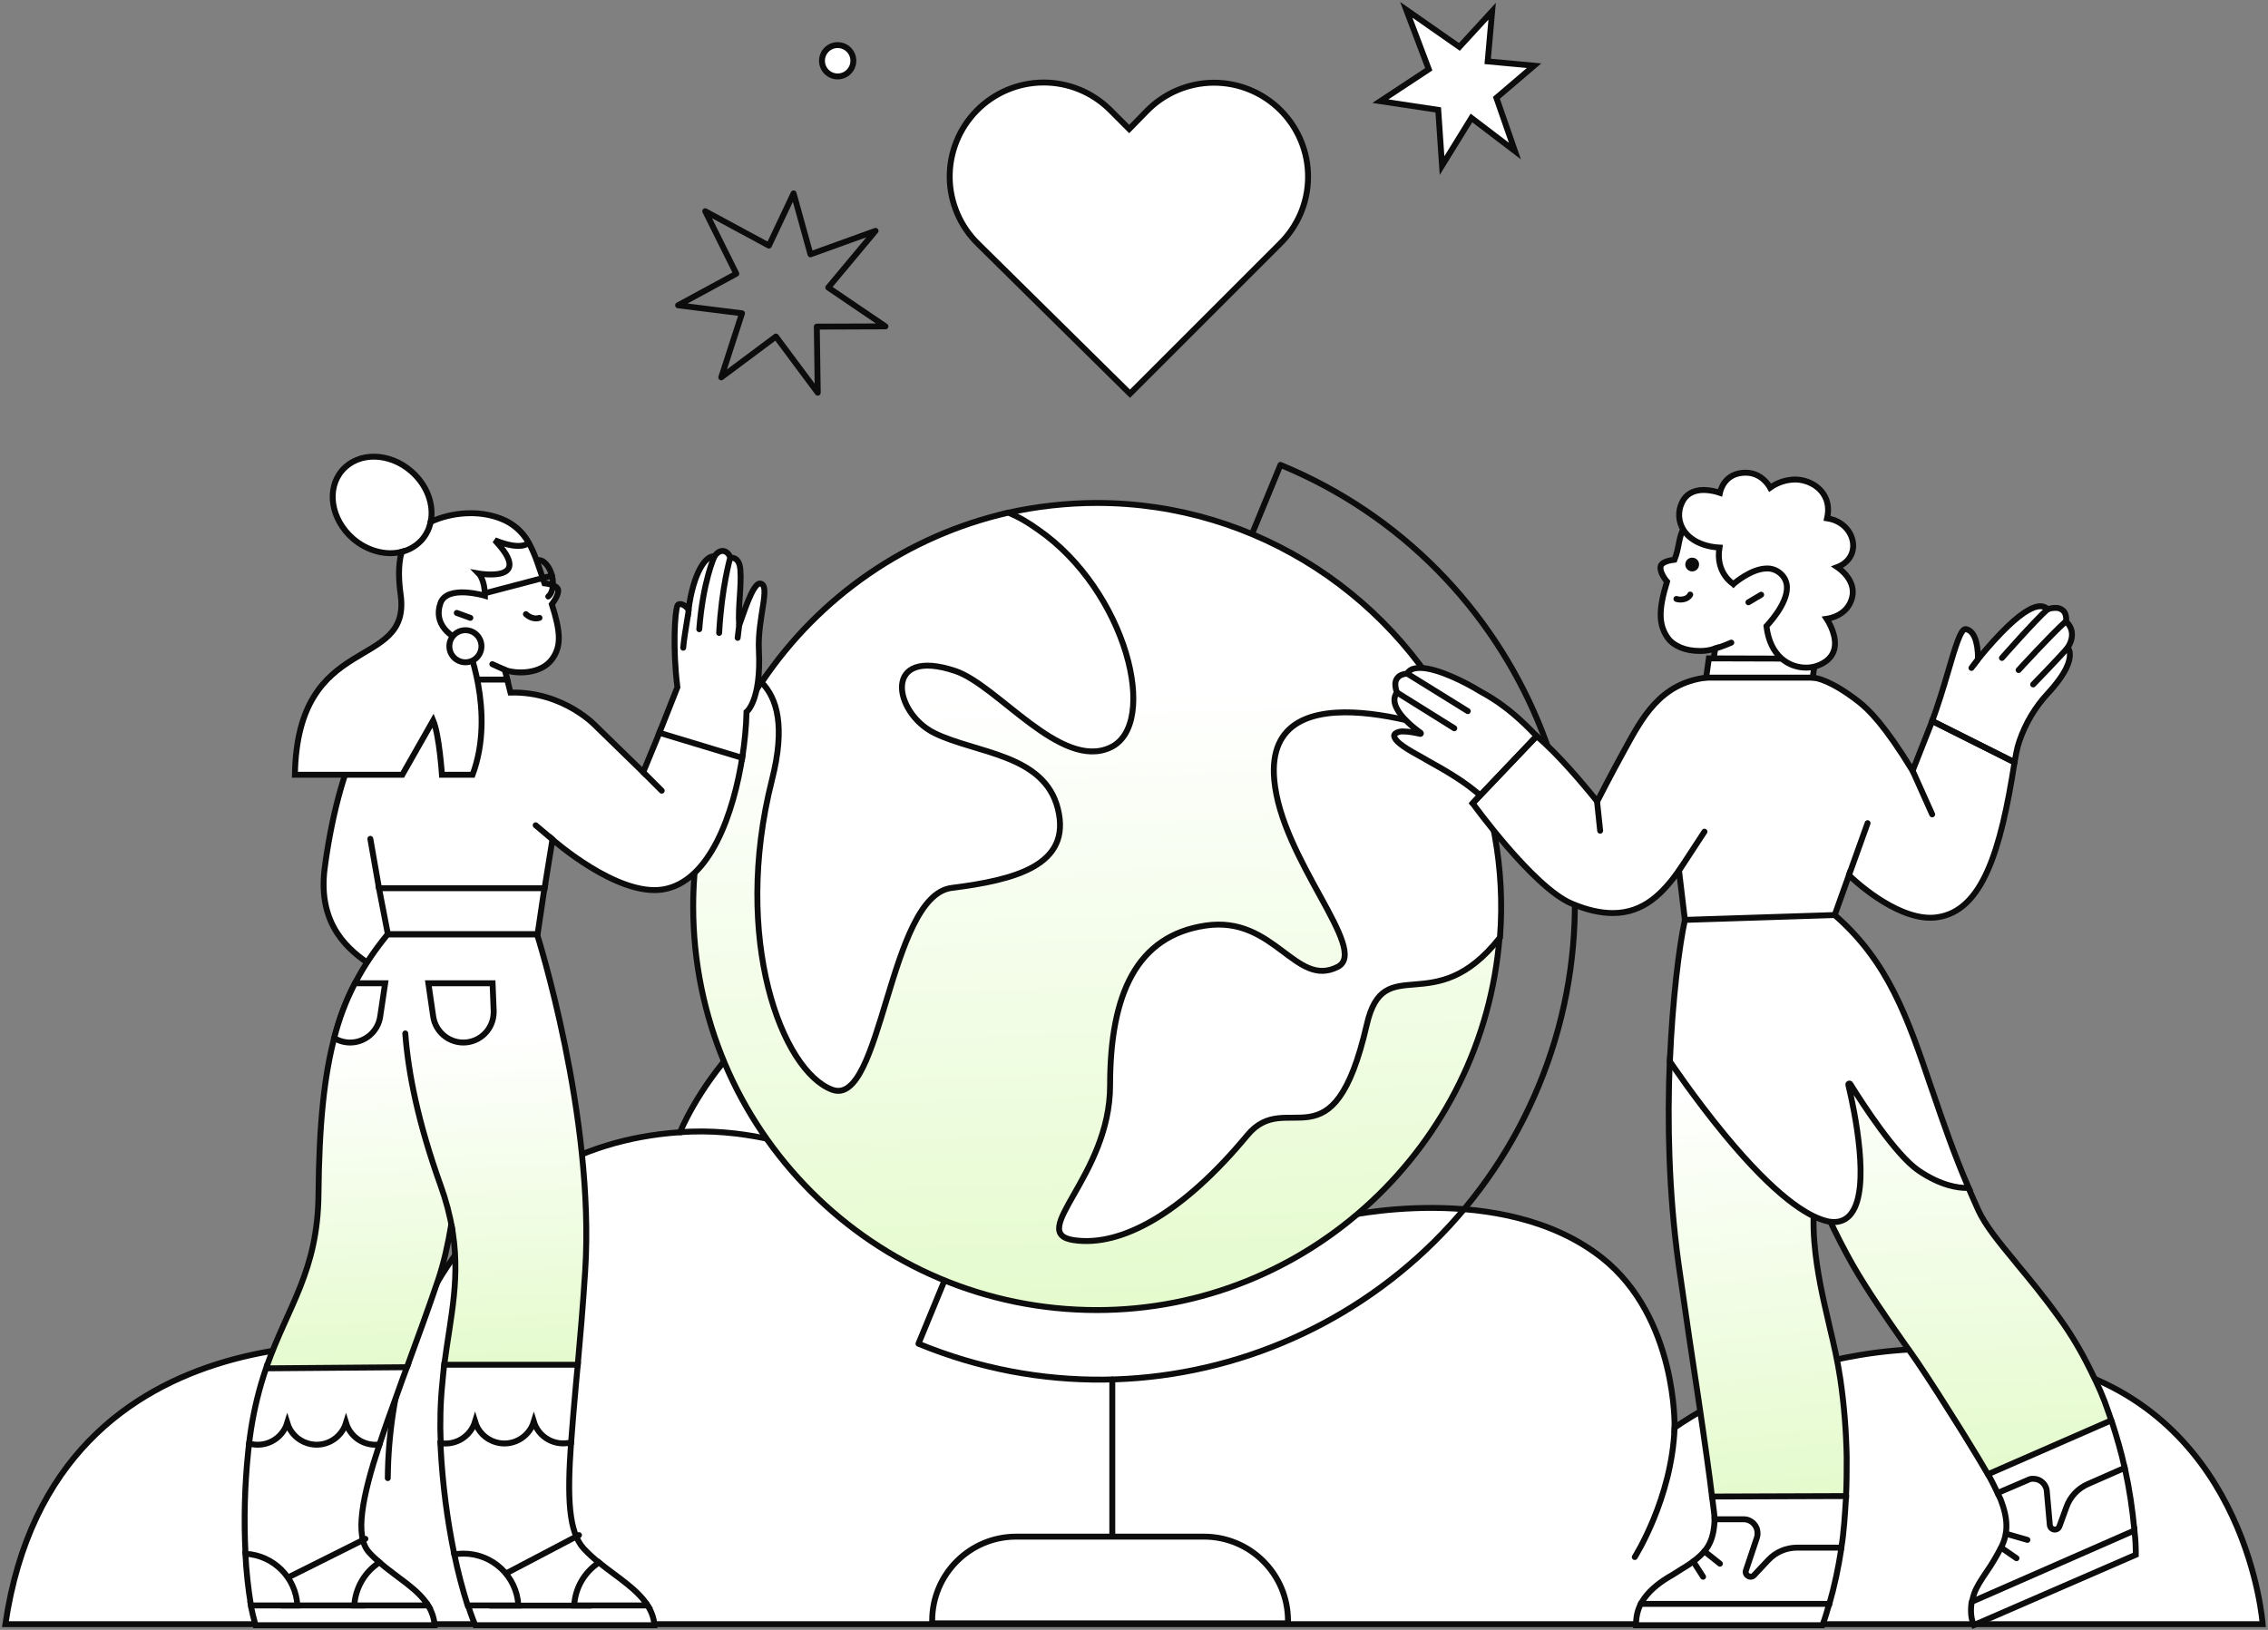 <?xml version="1.0" encoding="UTF-8"?>
<svg xmlns="http://www.w3.org/2000/svg" width="384" height="276" viewBox="0 0 384 276" fill="none">
  <rect x="0" y="0" width="384" height="276" fill="#808080" stroke="none"/>
  <path d="M69.056 228.226C69.056 228.226 78.306 194.235 115.139 191.728C115.139 191.728 126.336 163.477 157.765 161.361C189.192 159.242 213.652 180.25 227.026 206.104C227.026 206.104 254.328 199.642 271.266 213.013C284.026 223.154 283.527 241.766 283.527 241.766C283.527 241.766 312.334 220.424 349.666 231.679C380.701 241.04 383.097 275.031 383.097 275.031H0.912C9.157 218.918 69.056 228.226 69.056 228.226Z" fill="white" stroke="#0C0C0C"></path>
  <path d="M115.139 191.728C125.668 190.891 135.141 194.235 135.141 194.235" stroke="#0C0C0C" stroke-linecap="round" stroke-linejoin="round"></path>
  <path d="M227.026 206.104C211.478 209.28 205.016 213.738 205.016 213.738" stroke="#0C0C0C" stroke-linecap="round" stroke-linejoin="round"></path>
  <path d="M283.527 241.766C283.078 253.746 276.784 263.665 276.784 263.665" stroke="#0C0C0C" stroke-linecap="round" stroke-linejoin="round"></path>
  <path d="M69.056 228.229C66.882 235.363 65.715 242.828 65.657 250.297" stroke="#0C0C0C" stroke-linecap="round" stroke-linejoin="round"></path>
  <path d="M188.326 233.607V267.178" stroke="#0C0C0C" stroke-linecap="round" stroke-linejoin="round"></path>
  <path d="M155.506 227.539C196.567 244.474 243.624 224.841 260.558 183.779C277.493 142.715 257.863 95.659 216.799 78.724L155.506 227.539Z" stroke="#0C0C0C" stroke-linecap="round" stroke-linejoin="round"></path>
  <path d="M185.704 85.168C180.607 85.168 175.439 85.769 170.717 86.816C162.249 88.69 149.285 99.856 149.285 99.856C149.285 99.856 133.926 108.021 128.904 115.515C121.637 126.382 117.366 139.495 117.366 153.505C117.366 191.27 147.936 221.843 185.704 221.843C221.595 221.843 251.118 193.895 253.893 158.676C254.042 156.878 254.042 155.38 254.042 153.505C254.042 148.71 248.423 141.067 248.423 141.067C248.423 141.067 249.918 129.529 247.748 124.806C236.881 101.504 213.127 85.168 185.704 85.168Z" fill="url(#paint0_linear_115_14640)" stroke="#0C0C0C"></path>
  <path d="M231.412 173.511C225.716 198.315 217.923 184.079 211.18 192.247C200.316 205.357 189.898 211.203 181.806 210.003C173.714 208.806 187.951 199.213 187.951 183.78C187.951 168.343 192.447 158.45 204.138 156.729C215.826 155.004 219.348 167.443 226.54 163.698C231.86 160.85 216.949 145.563 215.749 132.074C213.878 111.919 246.472 124.431 247.748 124.806C247.748 124.806 247.821 124.806 247.821 124.883C252.693 135.447 254.867 147.062 253.966 158.676C253.966 158.676 253.966 158.676 253.966 158.749C242.8 172.989 234.333 160.773 231.412 173.511Z" fill="white" stroke="#0C0C0C"></path>
  <path d="M170.717 86.815C172.591 87.566 174.163 88.54 175.738 89.663C190.722 100.005 196.418 122.782 187.951 126.604C179.56 130.426 168.992 116.116 161.801 113.64C149.362 109.446 151.233 120.685 158.202 124.131C165.17 127.578 176.785 127.654 179.108 136.946C181.507 146.536 171.84 149.009 161.126 150.358C150.409 151.707 149.362 187.674 140.894 184.527C132.427 181.38 123.883 159.051 130.702 132.074C133.025 122.932 131.526 118.213 128.981 115.591V115.514C138.721 100.979 153.632 90.713 170.717 86.815Z" fill="white" stroke="#0C0C0C"></path>
  <path d="M203.835 260.209H172.066C164.196 260.209 157.829 266.577 157.829 274.446V274.895H218.072V274.446C218.072 266.577 211.705 260.209 203.835 260.209Z" fill="white" stroke="#0C0C0C"></path>
  <path d="M165.612 41.302C164.111 39.842 162.911 38.098 162.087 36.17C161.259 34.245 160.82 32.173 160.795 30.079C160.773 27.982 161.161 25.901 161.94 23.957C162.723 22.013 163.878 20.244 165.345 18.748C166.815 17.249 168.562 16.056 170.491 15.238C172.419 14.42 174.49 13.988 176.587 13.972C178.684 13.956 180.762 14.354 182.703 15.139C184.644 15.929 186.414 17.093 187.903 18.563C187.979 18.64 188.052 18.713 188.126 18.786L191.187 21.847L194.178 18.786C195.648 17.284 197.408 16.084 199.346 15.267C201.283 14.446 203.364 14.016 205.468 14.007C207.574 13.994 209.659 14.401 211.606 15.203C213.553 16.002 215.323 17.182 216.812 18.668C218.298 20.158 219.475 21.924 220.277 23.871C221.079 25.819 221.486 27.906 221.47 30.012C221.461 32.116 221.034 34.197 220.214 36.135C219.389 38.073 218.193 39.829 216.691 41.302L191.32 66.67L165.612 41.302Z" fill="white" stroke="#0C0C0C"></path>
  <path d="M341.081 129.098C341.364 127.686 341.441 126.865 341.902 125.503C342.93 122.502 344.572 119.727 346.729 117.417C349.937 113.926 350.529 111.848 350.452 110.719C350.452 110.334 350.322 109.974 350.093 109.666C351.76 107.021 350.042 105.456 349.835 105.278C349.886 104.453 349.733 103.839 349.373 103.454C349.014 103.095 348.527 102.913 348.012 102.939C347.576 102.939 347.114 103.018 346.704 103.171C346.395 102.837 345.934 102.659 345.472 102.659C343.958 102.659 341.724 104.173 338.796 107.203C336.897 109.153 335.306 111.129 334.921 111.616C334.87 108.511 334.176 106.792 332.843 106.534C332.817 106.534 332.789 106.534 332.763 106.534C331.942 106.534 331.019 109.666 329.762 113.977C328.992 116.596 328.117 119.447 327.144 122.092V122.244L331.277 128.456L340.028 129.687H340.798L341.081 129.098Z" fill="white" stroke="#0C0C0C"></path>
  <path d="M305.709 111.772L306.53 111.718V111.667C307.169 108.278 308.172 103.018 308.633 100.476L308.865 99.168C309.378 96.343 310.173 89.386 306.196 85.845C303.809 83.713 301.06 84.999 297.442 84.999C295.568 84.999 294.311 84.817 292.564 85.511C289.331 86.768 286.661 87.102 284.99 89.67C284.351 90.643 284.246 92.62 283.759 94.083L283.683 94.29L283.504 94.777C282.68 94.879 281.321 95.162 281.166 95.907C280.936 96.829 282.015 98.242 282.244 98.5C280.781 103.248 280.806 105.816 282.375 108.024C283.374 109.408 285.375 110.232 287.765 110.232C288.662 110.258 289.56 110.102 290.409 109.819L290.101 111.772L298.135 117.599L305.709 111.772Z" fill="white" stroke="#0C0C0C"></path>
  <path d="M347.652 259.271C347.706 259.245 347.757 259.22 347.808 259.245C347.833 259.245 347.884 259.245 347.91 259.245C347.935 259.245 347.961 259.245 348.012 259.245C348.448 259.245 349.552 259.579 349.708 259.169L351.015 256.524C351.633 254.857 352.505 255.446 354.147 254.755L358.411 253.931L359.744 248.595C359.127 245.795 358.382 243.281 357.51 240.586C357.51 240.557 357.485 240.531 357.459 240.506L357.176 240.277L336.537 248.748L336.613 249.696C337.412 251.058 337.848 252.111 338.233 252.856L338.411 253.085L338.847 253.161L343.598 252.623C343.802 252.521 343.878 251.879 344.11 251.853L344.623 251.802C345.727 251.802 345.727 252.035 345.806 253.136L346.933 258.373C346.962 258.784 347.216 259.143 347.601 259.271H347.652Z" fill="white" stroke="#0C0C0C"></path>
  <path d="M296.338 267.203C296.621 267.203 296.905 267.101 297.134 266.895L299.549 264.33C300.755 263.019 302.473 262.3 304.246 262.325L311.536 262.685L311.765 262.071C312.204 259.324 312.357 256.706 312.564 253.342L312.357 253.084L291.206 251.417L289.869 253.419C290.127 255.474 290.305 256.655 290.305 257.269L290.846 258.115L295.234 257.527C295.466 257.527 295.67 257.552 295.902 257.628C296.44 257.81 296.879 258.195 297.108 258.682C297.366 259.169 297.392 259.76 297.21 260.298L295.365 265.819C295.234 266.204 295.336 266.64 295.645 266.895C295.826 267.101 296.081 267.178 296.338 267.203Z" fill="white" stroke="#0C0C0C"></path>
  <path d="M261.246 126.044L260.168 124.656C255.035 119.215 251.697 117.726 250.466 116.981C248.308 115.648 243.408 113.105 240.429 113.105C240.095 113.105 239.761 113.131 239.452 113.207C238.94 113.312 238.504 113.618 238.246 114.057C237.912 114.082 237.578 114.159 237.273 114.286C236.604 114.569 236.194 115.237 236.245 115.957C236.27 116.393 236.347 116.854 236.528 117.264C236.245 117.624 236.089 118.06 236.089 118.521C236.118 120.653 239.093 123.065 240.531 124.093C240.633 124.169 240.557 124.322 240.455 124.271C239.659 124.093 238.53 123.861 237.604 123.861C237.193 123.835 236.783 123.912 236.398 124.119C236.219 124.195 236.064 124.376 236.038 124.58C236.169 125.71 238.374 126.941 241.174 128.481L241.559 128.713C244.537 130.381 248.257 132.436 251.006 135.052L251.083 135.132L261.246 126.044Z" fill="white" stroke="#0C0C0C"></path>
  <path d="M286.175 100.683C285.761 101.555 284.479 101.656 283.836 101.424" stroke="#0C0C0C" stroke-linecap="round" stroke-linejoin="round"></path>
  <path d="M286.505 94.93C286.12 94.93 285.84 95.238 285.84 95.598C285.84 95.957 286.145 96.266 286.505 96.266C286.89 96.266 287.173 95.957 287.173 95.598C287.199 95.238 286.89 94.93 286.505 94.93Z" fill="#0C0C0C" stroke="#0C0C0C"></path>
  <path d="M293.131 108.819C293.131 108.819 291.511 109.538 290.41 109.819" stroke="#0C0C0C" stroke-linecap="round" stroke-linejoin="round"></path>
  <path d="M298.187 100.708L296.029 101.99" stroke="#0C0C0C" stroke-linecap="round" stroke-linejoin="round"></path>
  <path d="M309.61 271.747L309.712 271.671C310.61 268.565 311.278 265.38 311.765 262.173V262.071H304.271C302.448 262.071 300.675 262.815 299.418 264.149L297.006 266.717C296.85 266.895 296.647 267 296.414 267C296.363 267 296.313 267 296.287 266.974C296.236 266.974 296.185 266.949 296.134 266.949C295.927 266.869 295.749 266.717 295.644 266.535C295.542 266.332 295.542 266.099 295.619 265.896L297.468 260.375C297.544 260.12 297.595 259.862 297.569 259.605C297.569 258.322 296.519 257.269 295.234 257.269H290.305V257.425C290.127 260.967 289.099 262.456 287.225 263.996C286.455 264.61 285.634 265.176 284.787 265.663C284.3 265.972 283.785 266.281 283.247 266.64C281.09 267.846 279.575 269.078 278.471 270.541C278.242 270.876 277.984 271.261 277.806 271.595L277.831 271.824L309.61 271.722V271.747Z" fill="white" stroke="#0C0C0C"></path>
  <path d="M360.848 261.119L361.386 259.169C361.051 255.576 360.539 252.136 359.769 248.645L359.744 248.566L359.667 248.595L353.481 251.315C351.811 252.06 350.503 253.444 349.886 255.166L348.68 258.475C348.578 258.784 348.295 258.99 347.986 259.016H347.91C347.474 259.016 347.114 258.682 347.063 258.271L346.548 252.496V252.445C346.522 252.213 346.471 252.006 346.369 251.802C346.01 250.956 345.163 250.415 344.266 250.415C343.957 250.389 343.623 250.466 343.34 250.622L338.258 252.804C338.233 252.83 338.207 252.855 338.233 252.881C338.335 253.059 338.592 253.625 338.72 253.88C340.002 257.192 340.028 259.579 338.873 261.915C338.102 263.429 337.231 264.919 336.257 266.306C335.382 267.614 334.663 268.692 334.252 269.848C334.099 270.309 333.998 270.694 333.893 271.184C333.893 271.209 333.893 271.209 333.893 271.235L334.074 271.439L334.125 271.569L360.848 261.119Z" fill="white" stroke="#0C0C0C"></path>
  <path d="M357.382 240.557C357.433 240.531 357.459 240.48 357.433 240.429L357.048 239.3C356.071 236.401 355.25 234.629 353.892 231.908C352.403 228.879 350.681 225.951 348.705 223.23C346.112 219.612 343.572 216.532 341.517 214.066L341.364 213.862C338.411 210.292 336.101 207.47 334.92 204.851C334.357 203.619 333.816 202.362 333.278 201.128C330.943 195.842 325.858 191.349 324.012 185.908L322.523 183.366C318.491 171.43 315.258 164.626 306.043 156.668L292.128 154.845V154.921C292.128 157.95 302.447 194.455 313.718 214.247C316.156 218.483 319.363 223.129 322.443 227.517C324.038 229.725 325.345 231.676 326.166 232.936C326.835 233.935 329.17 237.556 331.815 241.791C332.225 242.456 332.636 243.125 333.021 243.742C334.408 246.001 335.614 247.977 336.511 249.543L336.588 249.645L357.382 240.557Z" fill="url(#paint1_linear_115_14640)" stroke="#0C0C0C"></path>
  <path d="M312.563 253.342V253.19C312.665 251.058 312.665 248.9 312.665 246.771C312.588 242.329 312.229 237.89 311.586 233.499C311.15 230.597 310.533 227.825 309.737 224.516L309.635 224.051C308.659 219.842 307.634 215.504 307.198 210.397C306.657 204.157 307.736 198.153 308.891 191.811L309.044 191.015C311.099 179.951 313.664 176.922 307.634 163.446L300.01 164.394L295.774 161.136C294.925 164.445 283.196 167.656 282.706 179.77C282.295 189.86 282.527 201.923 284.195 214.015C284.554 216.558 285.248 221.305 285.993 226.413C286.916 232.522 288.099 240.379 288.997 246.848C289.407 249.775 289.665 251.7 289.843 253.266L289.868 253.419L312.563 253.342Z" fill="url(#paint2_linear_115_14640)" stroke="#0C0C0C"></path>
  <path d="M339.617 259.709L343.264 260.76" stroke="#0C0C0C" stroke-linecap="round" stroke-linejoin="round"></path>
  <path d="M338.821 262.07L341.415 263.865" stroke="#0C0C0C" stroke-linecap="round" stroke-linejoin="round"></path>
  <path d="M288.562 262.685L291.206 264.791" stroke="#0C0C0C" stroke-linecap="round" stroke-linejoin="round"></path>
  <path d="M286.687 264.406L288.354 267" stroke="#0C0C0C" stroke-linecap="round" stroke-linejoin="round"></path>
  <path d="M236.527 117.265L246.229 123.323" stroke="#0C0C0C" stroke-linecap="round" stroke-linejoin="round"></path>
  <path d="M238.246 114.057L248.515 120.421" stroke="#0C0C0C" stroke-linecap="round" stroke-linejoin="round"></path>
  <path d="M361.618 263.277C361.618 261.94 361.567 260.709 361.411 259.426L361.386 259.168L333.867 271.235L333.791 271.489C333.791 271.515 333.791 271.515 333.791 271.543C333.766 271.773 333.482 273.698 334.201 275.187L361.618 263.277Z" fill="white" stroke="#0C0C0C"></path>
  <path d="M308.557 275.212C308.967 274.213 309.534 272.183 309.534 272.183L309.712 271.671C309.712 271.645 309.687 271.594 309.661 271.594H277.805L277.78 271.645C277.239 272.724 276.981 273.93 277.01 275.136V275.212H308.481H308.557Z" fill="white" stroke="#0C0C0C"></path>
  <path d="M310.533 206.932C311.688 206.957 312.767 206.416 313.435 205.493C316.748 201.207 313.999 188.113 312.949 183.7C312.894 183.493 313.178 183.391 313.279 183.569C315.335 186.882 320.929 195.534 324.808 198.203C328.709 200.873 331.713 201.153 332.817 201.153C332.945 201.153 333.097 201.153 333.228 201.128H333.304L333.279 201.077C330.787 195.301 328.938 189.86 327.296 185.058L326.988 184.186C322.959 172.301 319.749 162.905 310.638 154.95L313.05 148.197C313.744 148.891 320.649 155.411 326.835 155.411C327.195 155.411 327.58 155.386 327.939 155.335C335.614 154.307 338.746 144.115 341.081 129.099V129.073L327.144 122.092L323.831 130.511C319.058 122.731 316.414 120.167 314.641 118.779C310.072 115.237 307.555 114.773 306.915 114.747L297.929 112.619L288.87 114.747C281.013 115.724 277.984 121.653 275.031 127.017C272.645 131.358 270.719 135.157 270.436 135.695C270.36 135.593 270.182 135.386 269.924 135.081C268.409 133.232 263.789 127.635 260.196 124.682L260.168 124.656L249.336 136.029L249.361 136.055C249.387 136.08 251.955 139.647 255.293 143.501C258.373 147.068 262.736 151.586 266.074 152.996C268.667 154.1 270.977 154.615 273.081 154.615C278.369 154.615 281.58 151.176 284.275 147.427L285.274 155.771C284.326 160.108 283.171 169.17 282.735 179.693V179.719V179.744C282.786 179.798 286.789 185.828 292.001 192.145C300.704 202.693 306.015 205.853 308.917 206.674C309.429 206.852 309.97 206.932 310.533 206.932Z" fill="white" stroke="#0C0C0C"></path>
  <path d="M306.916 114.747L307.377 111.54L289.332 111.489L288.87 114.747H306.916Z" fill="white" stroke="#0C0C0C"></path>
  <path d="M305.811 113.055C306.428 113.055 307.068 112.953 307.66 112.746C309.174 112.208 310.123 111.333 310.508 110.153C311.227 107.919 309.585 105.249 309.276 104.788C309.814 104.711 312.843 104.199 313.588 101.17C314.281 98.369 311.612 96.393 311.074 96.034C312.894 95.343 313.922 93.829 313.744 92.005C313.562 90.207 312.149 88.206 309.352 87.77C310.148 84.225 307.863 82.558 307.144 82.122C306.17 81.53 305.066 81.199 303.911 81.199C302.396 81.225 300.933 81.711 299.701 82.583C299.494 82.198 298.212 80.044 295.568 80.044C292.001 80.044 291.307 82.994 291.205 83.455C290.33 83.15 289.407 82.994 288.484 82.968C286.661 82.968 285.35 83.738 284.736 85.202C284.068 86.64 284.17 88.308 284.991 89.67C286.095 91.464 288.354 92.569 291.126 92.725C290.41 97.036 293.439 98.859 293.464 98.885L293.49 98.91L293.515 98.885C293.566 98.834 296.494 96.266 299.163 96.266C299.984 96.241 300.805 96.549 301.42 97.087C302.113 97.653 302.524 98.5 302.549 99.397C302.654 102.376 299.135 105.943 299.109 105.994L299.084 106.022V106.048C299.701 111.206 302.96 113.055 305.811 113.055Z" fill="white" stroke="#0C0C0C"></path>
  <path d="M285.274 155.771L310.639 154.95" stroke="#0C0C0C" stroke-linecap="round" stroke-linejoin="round"></path>
  <path d="M270.41 135.797L270.926 140.675" stroke="#0C0C0C" stroke-linecap="round" stroke-linejoin="round"></path>
  <path d="M284.275 147.427L288.587 140.831" stroke="#0C0C0C" stroke-linecap="round" stroke-linejoin="round"></path>
  <path d="M313.05 148.197L316.206 139.393" stroke="#0C0C0C" stroke-linecap="round" stroke-linejoin="round"></path>
  <path d="M323.831 130.511L327.144 137.903" stroke="#0C0C0C" stroke-linecap="round" stroke-linejoin="round"></path>
  <path d="M334.819 111.718L333.791 113.106" stroke="#0C0C0C" stroke-linecap="round" stroke-linejoin="round"></path>
  <path d="M346.653 103.196C344.597 104.994 338.952 111.412 338.952 111.412" stroke="#0C0C0C" stroke-linecap="round" stroke-linejoin="round"></path>
  <path d="M349.733 105.249C347.165 107.562 341.774 113.465 341.774 113.465" stroke="#0C0C0C" stroke-linecap="round" stroke-linejoin="round"></path>
  <path d="M350.092 109.666C348.807 111.206 344.237 115.902 344.237 115.902" stroke="#0C0C0C" stroke-linecap="round" stroke-linejoin="round"></path>
  <path d="M327.144 122.092L341.081 129.099" stroke="#0C0C0C" stroke-linecap="round" stroke-linejoin="round"></path>
  <path d="M260.168 124.656L249.336 136.029" stroke="#0C0C0C" stroke-linecap="round" stroke-linejoin="round"></path>
  <path d="M92.055 151.224L90.925 158.832H65.631L64.168 151.243L63.706 149.006L92.243 150.136L92.055 151.224Z" fill="white" stroke="#0C0C0C"></path>
  <path d="M54.968 147.062C55.952 139.348 58.208 129.608 61.345 124.59C64.168 120.052 71.273 117.586 71.273 117.586C71.273 117.586 71.044 116.479 70.71 114.869H85.825L86.43 117.274C95.629 117.064 101.064 123.126 101.064 123.126L108.904 130.757L111.829 123.648L125.731 127.874C124.248 137.655 120.233 149.321 112.249 150.616C104.513 151.87 93.538 142.152 93.538 142.152L92.202 150.409H64.168L65.88 159.271L62.704 163.37C59.36 161.069 53.715 156.888 54.968 147.062Z" fill="white" stroke="#0C0C0C"></path>
  <path d="M114.692 116.374C113.859 109.685 114.275 103.623 114.692 102.576C114.944 101.972 115.949 102.37 116.576 103.203C117.413 96.931 119.503 94.007 120.964 94.214C121.801 92.96 123.055 92.96 123.682 94.424C124.938 94.424 125.273 95.449 125.355 96.514C125.565 99.442 124.938 102.576 125.145 105.921C125.772 104.25 127.446 98.669 128.7 98.815C130.58 99.022 128.219 104.667 128.49 110.102C128.91 118.674 126.399 120.555 126.399 120.555C126.339 123.167 126.065 125.761 125.67 128.332L111.641 124.087L114.692 116.374Z" fill="white" stroke="#0C0C0C"></path>
  <path d="M62.704 142.046L64.168 150.409" stroke="#0C0C0C" stroke-linecap="round" stroke-linejoin="round"></path>
  <path d="M93.538 142.152L90.696 139.746" stroke="#0C0C0C" stroke-linecap="round" stroke-linejoin="round"></path>
  <path d="M108.904 130.757L112.039 133.894" stroke="#0C0C0C" stroke-linecap="round" stroke-linejoin="round"></path>
  <path d="M123.64 94.424C123.64 94.424 122.177 99.442 121.76 107.178" stroke="#0C0C0C" stroke-linecap="round" stroke-linejoin="round"></path>
  <path d="M120.965 94.214C120.965 94.214 119.02 98.395 118.394 106.551" stroke="#0C0C0C" stroke-linecap="round" stroke-linejoin="round"></path>
  <path d="M125.146 105.921L124.895 108.012" stroke="#0C0C0C" stroke-linecap="round" stroke-linejoin="round"></path>
  <path d="M116.576 103.203C116.723 103.203 115.927 106.968 115.676 109.685" stroke="#0C0C0C" stroke-linecap="round" stroke-linejoin="round"></path>
  <path d="M72.362 271.658C73.03 272.724 73.533 273.956 73.574 275.209H43.262C42.947 274.038 42.635 272.848 42.447 271.658H72.362Z" fill="white" stroke="#0C0C0C"></path>
  <path d="M42.007 245.944C42.049 245.422 42.112 244.92 42.173 244.417L43.22 240.153L65.087 240.299C65.087 240.299 64.145 244.605 64.25 244.585C61.345 253.406 59.986 260.139 62.493 262.876C63.038 263.484 63.642 264.047 64.25 264.569L61.491 271.865H47.859L41.568 263.108C41.276 257.377 41.422 251.65 42.007 245.944Z" fill="white" stroke="#0C0C0C"></path>
  <path d="M64.25 264.569C67.283 267.185 70.773 269.065 72.486 271.865H59.986C60.174 268.896 61.743 266.179 64.25 264.569Z" fill="white" stroke="#0C0C0C"></path>
  <path d="M41.547 263.108C46.294 263.357 50.097 267.14 50.348 271.865H42.489C42.008 268.96 41.693 266.033 41.547 263.108Z" fill="white" stroke="#0C0C0C"></path>
  <path d="M48.906 267.057L61.867 260.579" stroke="#0C0C0C" stroke-linecap="round" stroke-linejoin="round"></path>
  <path d="M45.183 231.31H68.975C68.409 232.837 67.846 234.343 67.324 235.848C66.194 238.918 65.147 241.868 64.25 244.605C64.021 244.627 63.789 244.649 63.559 244.649C61.259 244.649 59.254 243.144 58.586 240.949C57.749 243.685 54.863 245.254 52.104 244.417C50.43 243.917 49.135 242.619 48.632 240.949C47.799 243.685 44.913 245.235 42.173 244.439C42.571 241.009 43.261 237.604 44.222 234.301C44.537 233.235 44.849 232.252 45.183 231.31Z" fill="white" stroke="#0C0C0C"></path>
  <path d="M53.925 202.251C54.132 178.838 57.269 168.448 65.632 158.205H69.581H77.338H90.926C90.926 158.205 100.752 189.081 99.078 215.215C98.703 221.108 98.241 226.483 97.802 231.31L97.783 231.332H75.184C76.291 222.782 78.112 216.09 76.415 207.311C75.852 210.741 75.12 213.917 74.201 216.675C72.508 221.694 70.688 226.629 68.976 231.31L68.829 231.52L45.184 231.708V231.31C48.779 221.13 53.797 215.275 53.925 202.251Z" fill="url(#paint3_linear_115_14640)" stroke="#0C0C0C"></path>
  <path d="M59.273 176.54C58.312 176.54 57.393 176.266 56.578 175.786C57.393 172.566 58.541 169.473 60.091 166.504H65.211L64.374 172.127C63.999 174.656 61.844 176.54 59.273 176.54Z" fill="white" stroke="#0C0C0C"></path>
  <path d="M110.785 275.209H80.473C80.473 275.209 79.929 273.997 79.178 271.658H109.509C110.222 272.724 110.744 273.937 110.785 275.209Z" fill="white" stroke="#0C0C0C"></path>
  <path d="M76.918 263.21C75.706 257.317 74.933 251.315 74.618 245.317C74.599 245.066 74.618 244.837 74.599 244.585C74.681 244.604 75.289 240.404 75.289 240.404L96.38 240.175L96.673 244.48C96.046 253.492 96.237 259.407 98.849 262.249C99.641 263.086 100.52 263.9 101.42 264.613L99.788 271.887H83.127L76.918 263.21Z" fill="white" stroke="#0C0C0C"></path>
  <path d="M101.42 264.591C104.45 267.038 107.899 269.084 109.655 271.865H97.217C97.385 268.918 98.932 266.22 101.42 264.591Z" fill="white" stroke="#0C0C0C"></path>
  <path d="M76.918 263.21C77.44 263.127 77.965 263.086 78.487 263.086C83.419 263.086 87.495 266.933 87.769 271.865H79.177C78.277 269.024 77.526 266.138 76.918 263.21Z" fill="white" stroke="#0C0C0C"></path>
  <path d="M65.632 158.205H90.926" stroke="#0C0C0C" stroke-linecap="round" stroke-linejoin="round"></path>
  <path d="M76.625 208.44C76.186 205.828 75.518 203.276 74.617 200.787C70.751 190.003 69.122 181.682 68.619 174.994" stroke="#0C0C0C" stroke-linecap="round" stroke-linejoin="round"></path>
  <path d="M83.4 166.504H72.53L73.345 172.127C73.72 174.656 75.894 176.54 78.446 176.54C81.287 176.54 83.588 174.239 83.588 171.376C83.588 171.312 83.588 171.229 83.588 171.166L83.4 166.504Z" fill="white" stroke="#0C0C0C"></path>
  <path d="M85.697 266.43L98.031 259.952" stroke="#0C0C0C" stroke-linecap="round" stroke-linejoin="round"></path>
  <path d="M97.509 234.488C97.197 238.062 96.905 241.324 96.695 244.251C93.977 244.961 91.196 243.414 90.381 240.738C89.544 243.478 86.662 245.043 83.9 244.21C82.229 243.707 80.934 242.412 80.431 240.738C79.763 242.934 77.733 244.439 75.454 244.439C75.184 244.439 74.891 244.417 74.618 244.375C74.474 240.948 74.557 237.499 74.91 234.068C75.015 233.066 75.079 232.083 75.203 231.1H97.824C97.719 232.271 97.614 233.4 97.509 234.488Z" fill="white" stroke="#0C0C0C"></path>
  <path d="M71.964 103.56C71.337 100.215 69.182 95.865 72.842 92.836C76.501 89.804 80.055 86.02 84.864 87.901C89.398 89.68 90.318 93.234 92.179 98.774C92.179 98.774 94.27 98.981 94.48 99.818C94.709 100.718 93.433 102.325 93.433 102.325C94.897 106.926 95.084 109.37 93.516 111.566C91.616 114.242 87.33 114.159 85.468 113.427L85.888 115.079H70.71C69.956 111.483 72.403 105.86 71.964 103.56Z" fill="white" stroke="#0C0C0C"></path>
  <path d="M67.846 100.778C67.531 98.522 67.343 95.783 68.011 93.441C65.38 94.112 62.223 93.336 59.735 91.184C56.015 87.923 55.219 82.758 57.956 79.624C60.696 76.487 65.943 76.573 69.663 79.834C72.339 82.173 73.51 85.498 72.924 88.362C76.501 86.73 81.08 86.354 84.777 87.818C86.763 88.55 88.5 90.055 89.503 91.916C89.503 91.916 88.373 93.358 83.775 91.477C90.674 98.793 81.058 97.122 81.058 97.122C81.058 97.122 82.101 98.166 82.101 100.883C82.101 100.883 75.705 98.962 74.576 102.137C73.322 105.692 76.249 107.992 78.967 108.829C78.967 108.829 83.985 120.536 80.011 131.196H74.827C74.827 131.196 74.388 124.507 73.344 121.996L68.116 131.196H49.931C50.347 106.716 69.58 113.825 67.846 100.778Z" fill="white" stroke="#0C0C0C"></path>
  <path d="M78.799 112.151C77.3 112.151 76.081 110.936 76.081 109.434C76.081 107.932 77.3 106.716 78.799 106.716C80.3 106.716 81.516 107.932 81.516 109.434C81.516 110.936 80.3 112.151 78.799 112.151Z" fill="white" stroke="#0C0C0C"></path>
  <path d="M85.468 113.427L83.358 112.466" stroke="#0C0C0C" stroke-linecap="round" stroke-linejoin="round"></path>
  <path d="M79.635 104.625L77.338 103.789" stroke="#0C0C0C" stroke-linecap="round" stroke-linejoin="round"></path>
  <path d="M91.342 104.625C90.089 105.042 89.045 103.999 89.045 103.999" stroke="#0C0C0C" stroke-linecap="round" stroke-linejoin="round"></path>
  <path d="M67.97 93.463C69.309 93.148 70.522 92.416 71.441 91.395C72.215 90.494 72.737 89.406 72.947 88.235" stroke="#0C0C0C" stroke-linecap="round" stroke-linejoin="round"></path>
  <path d="M90.967 94.863C91.969 94.634 93.099 95.888 93.496 97.644C93.808 99.108 93.516 100.467 92.828 101.011" stroke="#0C0C0C" stroke-linecap="round" stroke-linejoin="round"></path>
  <path d="M93.456 97.476L82.147 100.444" stroke="#0C0C0C" stroke-linecap="round" stroke-linejoin="round"></path>
  <path d="M131.373 56.987L122.12 63.898L125.633 53.057L114.808 51.698L124.666 46.349L119.403 35.769L130.187 41.592L134.365 32.746L137.225 43.068L148.242 39.091L140.232 48.691L149.918 55.268L138.294 55.31L138.454 66.498L131.373 56.987Z" stroke="#0C0C0C" stroke-linecap="round" stroke-linejoin="round"></path>
  <path d="M247.095 7.942L252.639 1.902L251.884 10.398L259.738 11.124L253.361 16.568L256.495 25.58L249.135 19.973L244.155 28.04L243.512 18.608L233.715 17.131L241.909 11.731L238.1 1.66L247.095 7.942Z" fill="white" stroke="#0C0C0C"></path>
  <path d="M141.826 12.944C143.293 12.944 144.483 11.754 144.483 10.29C144.483 8.823 143.293 7.633 141.826 7.633C140.359 7.633 139.172 8.823 139.172 10.29C139.172 11.754 140.359 12.944 141.826 12.944Z" fill="white" stroke="#0C0C0C"></path>
  <defs>
    <linearGradient id="paint0_linear_115_14640" x1="196.996" y1="219.712" x2="193.747" y2="117.676" gradientUnits="userSpaceOnUse">
      <stop stop-color="#E5FBCE"></stop>
      <stop offset="1" stop-color="white"></stop>
    </linearGradient>
    <linearGradient id="paint1_linear_115_14640" x1="330.182" y1="248.167" x2="326.914" y2="177.472" gradientUnits="userSpaceOnUse">
      <stop stop-color="#E5FBCE"></stop>
      <stop offset="1" stop-color="white"></stop>
    </linearGradient>
    <linearGradient id="paint2_linear_115_14640" x1="300.087" y1="251.98" x2="293.425" y2="183.665" gradientUnits="userSpaceOnUse">
      <stop stop-color="#E5FBCE"></stop>
      <stop offset="1" stop-color="white"></stop>
    </linearGradient>
    <linearGradient id="paint3_linear_115_14640" x1="76.695" y1="230.562" x2="74.323" y2="175.735" gradientUnits="userSpaceOnUse">
      <stop stop-color="#E5FBCE"></stop>
      <stop offset="1" stop-color="white"></stop>
    </linearGradient>
  </defs>
</svg>

